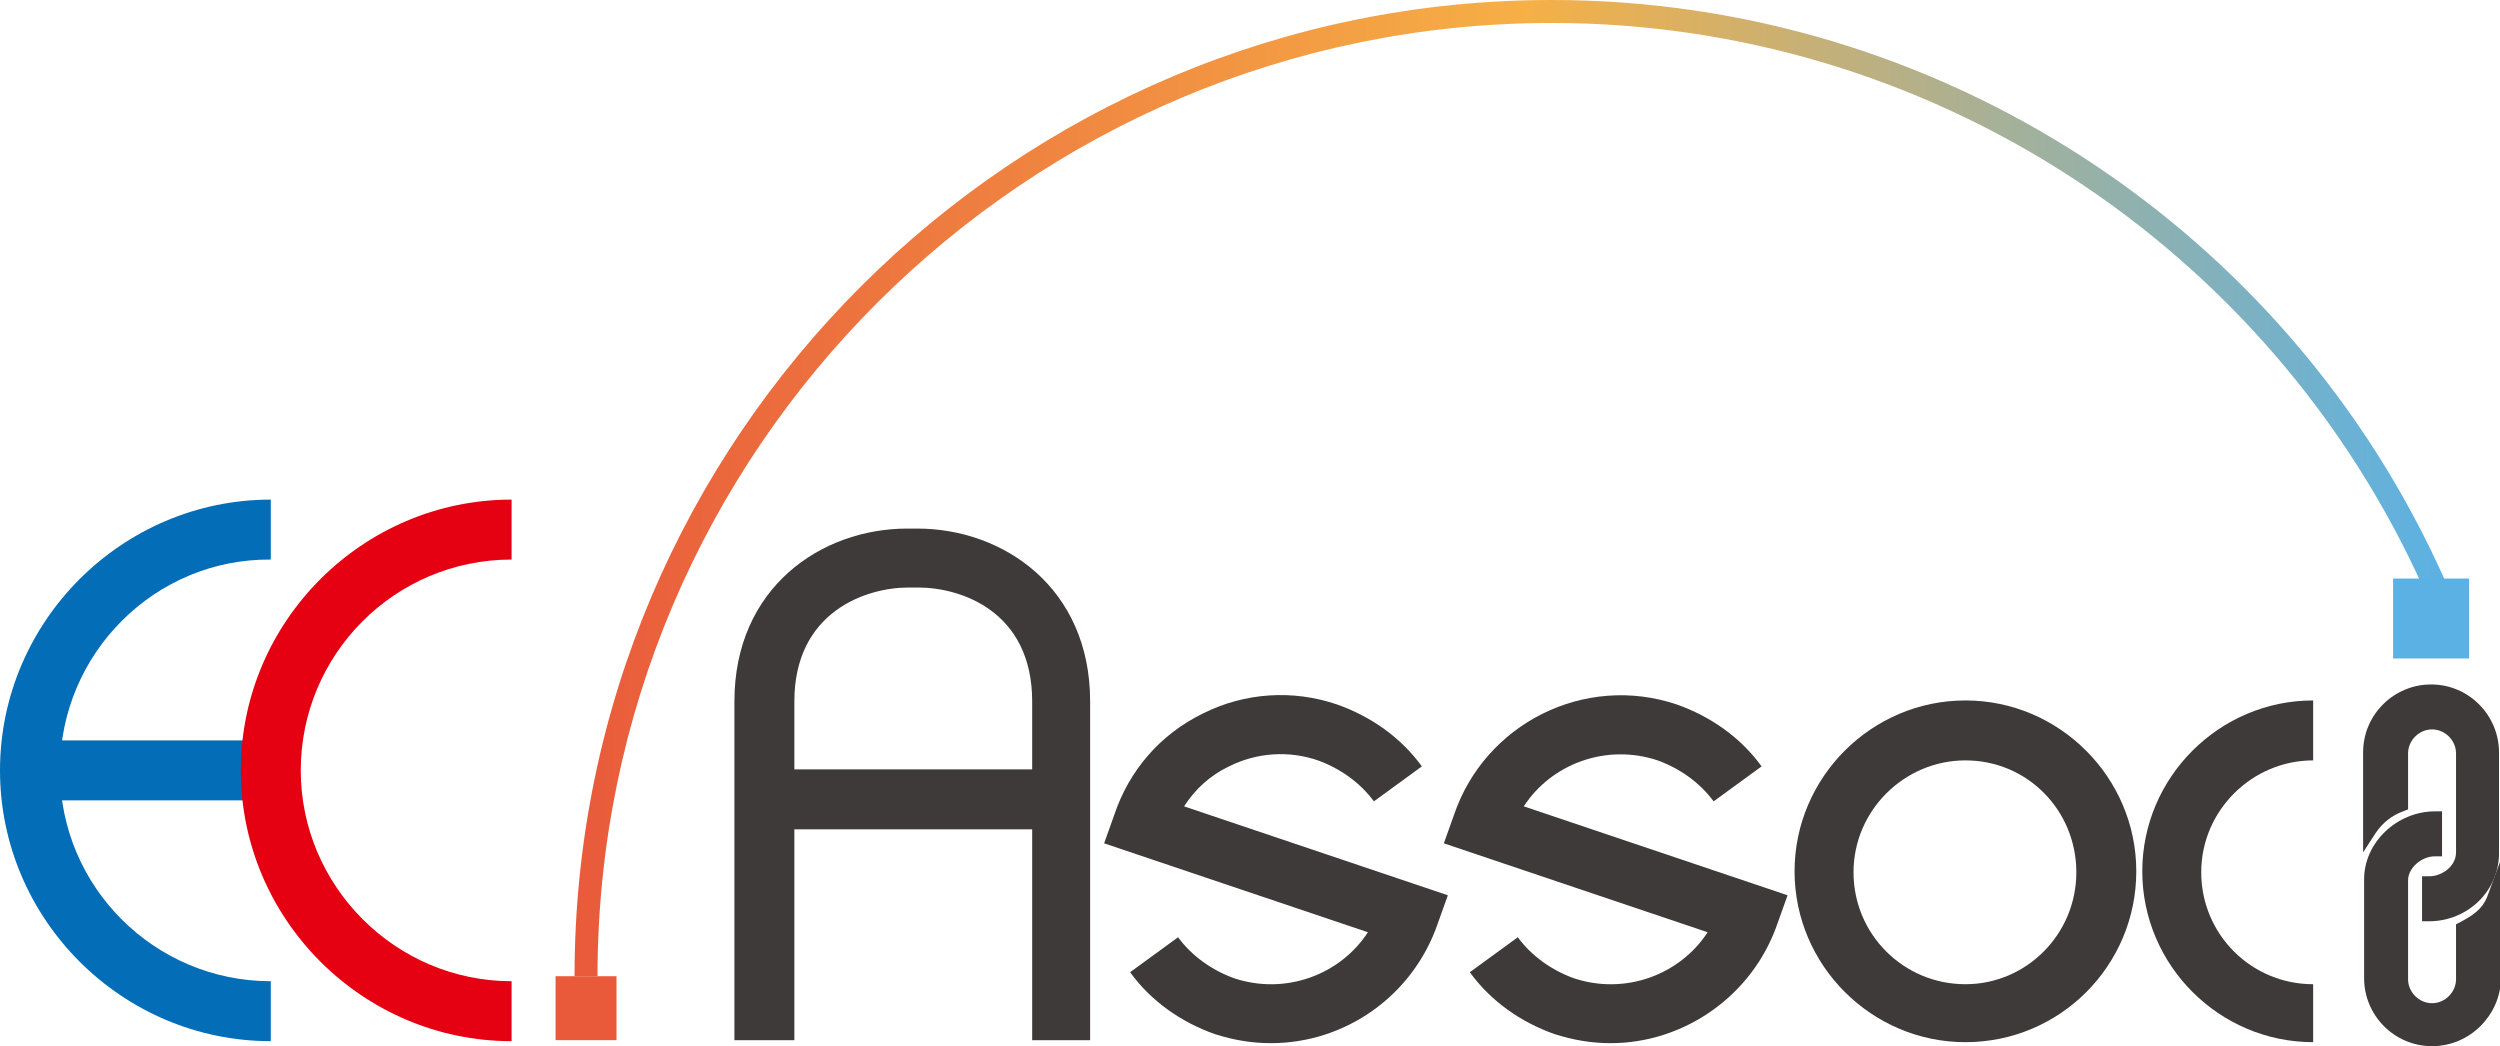 <?xml version="1.0" encoding="utf-8"?>
<!-- Generator: Adobe Illustrator 27.0.0, SVG Export Plug-In . SVG Version: 6.00 Build 0)  -->
<svg version="1.1" id="_レイヤー_2" xmlns="http://www.w3.org/2000/svg" xmlns:xlink="http://www.w3.org/1999/xlink" x="0px"
	 y="0px" viewBox="0 0 250.2 104.7" style="enable-background:new 0 0 250.2 104.7;" xml:space="preserve">
<style type="text/css">
	.st0{fill:url(#SVGID_1_);}
	.st1{fill:#E95A3B;}
	.st2{fill:#3E3A39;}
	.st3{fill:#036EB7;}
	.st4{fill:#E50012;}
	.st5{fill:#5BB1E4;}
</style>
<g>
	<linearGradient id="SVGID_1_" gradientUnits="userSpaceOnUse" x1="57.531" y1="48.87" x2="244.634" y2="48.87">
		<stop  offset="0" style="stop-color:#E95A3B"/>
		<stop  offset="0.509" style="stop-color:#F6B046"/>
		<stop  offset="1" style="stop-color:#5BB1E4"/>
	</linearGradient>
	<path class="st0" d="M59.8,97.7h-2.3C57.5,43.8,101.4,0,155.3,0c38.6,0,73.7,22.8,89.4,58.1l-2.1,0.9C227.2,24.6,193,2.3,155.3,2.3
		C102.7,2.3,59.8,45.1,59.8,97.7z"/>
	<path class="st1" d="M55.6,97.7h6.1v6.4h-6.1V97.7z"/>
	<path class="st2" d="M127.2,104.4c-1.9,0-3.7-0.3-5.6-0.9c-3.4-1.2-6.4-3.3-8.5-6.2l4.8-3.5c1.4,1.9,3.4,3.3,5.6,4.1
		c5.1,1.7,10.6-0.3,13.4-4.6l-26.4-8.9l1-2.8c1.5-4.5,4.6-8.1,8.9-10.2c4.2-2.1,9-2.4,13.4-0.9c3.4,1.2,6.4,3.3,8.5,6.2l-4.8,3.5
		c-1.4-1.9-3.4-3.3-5.6-4.1c-2.9-1-6.1-0.8-8.9,0.6c-1.9,0.9-3.4,2.3-4.5,4l26.4,8.9l-1,2.8C141.4,99.7,134.6,104.4,127.2,104.4z"/>
	<path class="st2" d="M161.2,104.4c-1.9,0-3.7-0.3-5.6-0.9c-3.4-1.2-6.4-3.3-8.5-6.2l4.8-3.5c1.4,1.9,3.4,3.3,5.6,4.1
		c5.1,1.7,10.6-0.3,13.4-4.6l-26.4-8.9l1-2.8c3.1-9.2,13.1-14.2,22.3-11.1c3.4,1.2,6.4,3.3,8.5,6.2l-4.8,3.5
		c-1.4-1.9-3.4-3.3-5.6-4.1c-5.1-1.7-10.6,0.3-13.4,4.6l26.4,8.9l-1,2.8C175.4,99.7,168.5,104.4,161.2,104.4z"/>
	<path class="st3" d="M27.1,104.2C12.2,104.2,0,92,0,77.1S12.2,50,27.1,50v6C15.5,55.9,6,65.4,6,77.1s9.5,21.1,21.1,21.1V104.2z"/>
	<rect x="3" y="74.1" class="st3" width="24.1" height="6"/>
	<path class="st4" d="M51.2,104.2c-14.9,0-27.1-12.2-27.1-27.1S36.3,50,51.2,50v6c-11.7,0-21.1,9.5-21.1,21.1s9.5,21.1,21.1,21.1
		V104.2z"/>
	<rect x="76.6" y="77" class="st2" width="29.7" height="6"/>
	<path class="st2" d="M196.7,104.3c-9.4,0-17.1-7.7-17.1-17.1s7.7-17.1,17.1-17.1c9.4,0,17.1,7.7,17.1,17.1S206.2,104.3,196.7,104.3
		z M196.7,76.1c-6.1,0-11.2,5-11.2,11.2s5,11.2,11.2,11.2c6.1,0,11.1-5,11.1-11.2S202.9,76.1,196.7,76.1z"/>
	<path class="st2" d="M231.5,104.3c-9.4,0-17.1-7.7-17.1-17.1s7.7-17.1,17.1-17.1v6c-6.1,0-11.2,5-11.2,11.2s5,11.2,11.2,11.2V104.3
		z"/>
	<g>
		<path class="st5" d="M239.5,57.9h7.6v8h-7.6V57.9z"/>
		<g>
			<g>
				<path class="st2" d="M243.4,69.4c-3.4,0-6.1,2.7-6.1,6.1V83c0.7-1.1,1.8-1.9,3-2.4c0-1.3,0-5.1,0-5.1c0-1.7,1.4-3.1,3.1-3.1
					c1.7,0,3.1,1.4,3.1,3.1v9.9c0,1.7-1.7,3.1-3.4,3.1v3c3.4,0,6.4-2.7,6.4-6.1v-9.9C249.5,72.1,246.8,69.4,243.4,69.4z"/>
				<path class="st2" d="M243.1,92.2h-0.7v-4.5h0.7c1.3,0,2.7-1,2.7-2.4v-9.9c0-1.3-1.1-2.4-2.4-2.4c-1.3,0-2.4,1.1-2.4,2.4v5.6
					l-0.5,0.2c-1.1,0.4-2,1.1-2.7,2.1l-1.3,2v-10c0-3.8,3.1-6.8,6.8-6.8c3.8,0,6.8,3.1,6.8,6.8v9.9C250.2,89.1,247,92.2,243.1,92.2z
					 M243.8,89.1v1.6c2.7-0.4,5-2.7,5-5.3v-9.9c0-3-2.4-5.4-5.4-5.4c-3,0-5.4,2.4-5.4,5.4v5.7c0.5-0.4,1-0.7,1.6-1v-4.7
					c0-2.1,1.7-3.8,3.8-3.8c2.1,0,3.8,1.7,3.8,3.8v9.9C247.2,87.2,245.7,88.8,243.8,89.1z"/>
			</g>
			<g>
				<path class="st2" d="M246.5,92.7v5.1c0,1.7-1.4,3.1-3.1,3.1c-1.7,0-3.1-1.4-3.1-3.1V88c0-1.7,1.7-3.1,3.4-3.1v-3
					c-3.4,0-6.4,2.7-6.4,6.1v9.9c0,3.4,2.7,6.1,6.1,6.1c3.4,0,6.1-2.7,6.1-6.1v-8C249,91.3,247.9,92.1,246.5,92.7z"/>
				<path class="st2" d="M243.4,104.7c-3.8,0-6.8-3.1-6.8-6.8V88c0-3.7,3.3-6.8,7.1-6.8h0.7v4.5h-0.7c-1.4,0-2.7,1.2-2.7,2.4v9.9
					c0,1.3,1.1,2.4,2.4,2.4c1.3,0,2.4-1.1,2.4-2.4v-5.5l0.4-0.2c1.3-0.7,2.2-1.3,2.7-2.5l1.4-3.8v12
					C250.2,101.6,247.2,104.7,243.4,104.7z M243,82.6c-2.7,0.4-5,2.7-5,5.3v9.9c0,3,2.4,5.4,5.4,5.4c3,0,5.4-2.4,5.4-5.4v-5.7
					c-0.5,0.4-1,0.7-1.6,1.1v4.6c0,2.1-1.7,3.8-3.8,3.8c-2.1,0-3.8-1.7-3.8-3.8V88c0-1.8,1.5-3.4,3.4-3.8V82.6z"/>
			</g>
		</g>
	</g>
	<path class="st2" d="M109.3,104.1h-6V70.2c0-9-7.1-11.4-11.4-11.4h-1c-4.2,0-11.4,2.4-11.4,11.4v33.9h-6V70.2
		c0-11.4,8.7-17.3,17.3-17.3h1c8.6,0,17.3,5.9,17.3,17.3V104.1z"/>
</g>
</svg>
